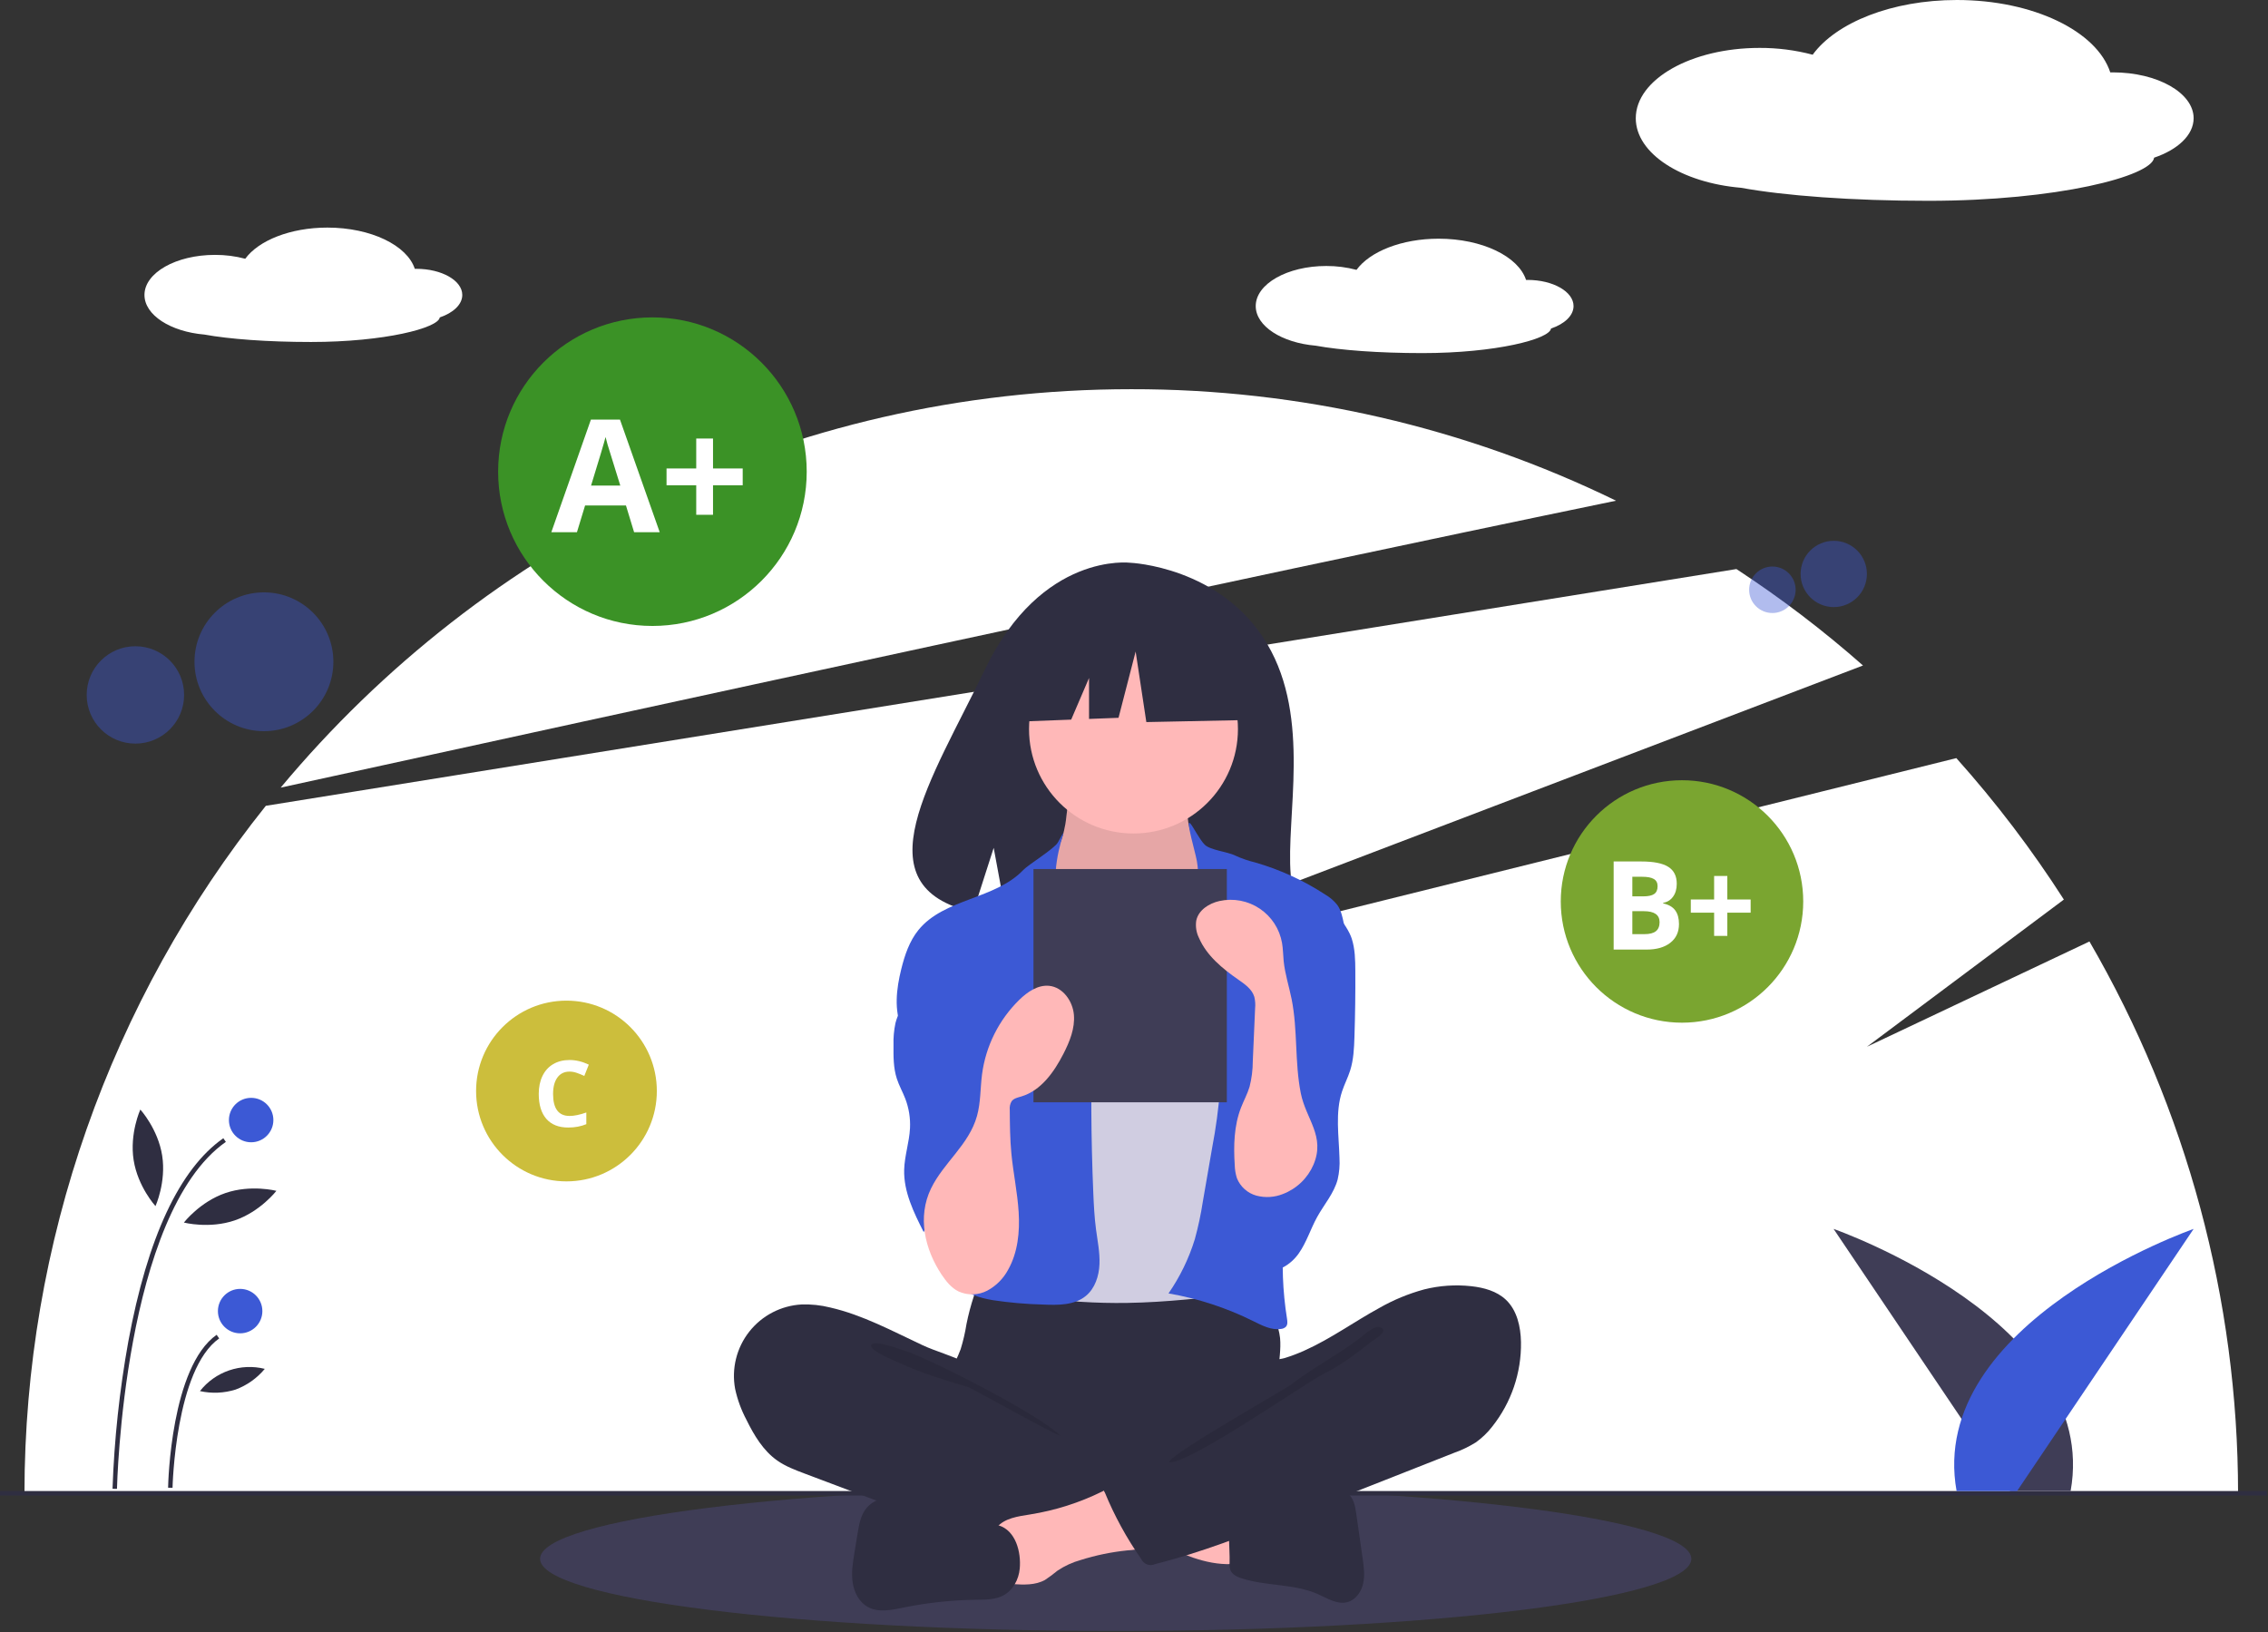 <svg xmlns="http://www.w3.org/2000/svg" width="578" height="416" viewBox="0 0 578 416" fill="none"><rect x="0" y="0" width="578" height="416" fill="#333333" stroke="none"/><g clip-path="url(#clip0)"><path d="M284.338 415.674C365.358 415.674 431.038 407.436 431.038 397.274C431.038 387.112 365.358 378.874 284.338 378.874C203.317 378.874 137.638 387.112 137.638 397.274C137.638 407.436 203.317 415.674 284.338 415.674Z" fill="#3F3D56"></path><path d="M532.496 239.945L475.784 266.774L525.977 229.259C517.819 216.531 508.655 204.477 498.572 193.212L252.619 254.318L474.784 169.607C464.631 160.653 453.85 152.439 442.522 145.027L67.748 205.367C27.956 255.105 6.265 316.887 6.234 380.572H570.371C570.348 331.182 557.283 282.672 532.496 239.945Z" fill="white"></path><path d="M411.85 127.608C373.372 108.849 331.113 99.129 288.303 99.189C201.172 99.189 123.273 138.681 71.532 200.73C160.133 181.325 314.395 147.734 411.85 127.608Z" fill="white"></path><path opacity="0.4" d="M467.333 154.721C472.001 154.721 475.784 150.939 475.784 146.274C475.784 141.609 472.001 137.827 467.333 137.827C462.666 137.827 458.882 141.609 458.882 146.274C458.882 150.939 462.666 154.721 467.333 154.721Z" fill="#3C59D5"></path><path opacity="0.4" d="M451.693 156.234C454.967 156.234 457.621 153.581 457.621 150.308C457.621 147.036 454.967 144.383 451.693 144.383C448.419 144.383 445.765 147.036 445.765 150.308C445.765 153.581 448.419 156.234 451.693 156.234Z" fill="#3C59D5"></path><path opacity="0.4" d="M67.262 186.35C77.037 186.35 84.962 178.429 84.962 168.659C84.962 158.888 77.037 150.967 67.262 150.967C57.487 150.967 49.563 158.888 49.563 168.659C49.563 178.429 57.487 186.35 67.262 186.35Z" fill="#3C59D5"></path><path opacity="0.4" d="M34.506 189.519C41.363 189.519 46.922 183.962 46.922 177.108C46.922 170.254 41.363 164.698 34.506 164.698C27.649 164.698 22.09 170.254 22.09 177.108C22.09 183.962 27.649 189.519 34.506 189.519Z" fill="#3C59D5"></path><path d="M577.738 380.006H0V381.139H577.738V380.006Z" fill="#2F2E41"></path><path d="M512.284 380.006L467.288 313.199C467.288 313.199 535.431 336.978 527.698 380.006H512.284Z" fill="#3F3D56"></path><path d="M514.05 380.006L559.047 313.199C559.047 313.199 490.903 336.978 498.637 380.006H514.05Z" fill="#3C59D5"></path><path d="M117.813 75.17C117.813 71.492 112.566 68.51 106.093 68.51C105.965 68.51 105.839 68.513 105.712 68.515C103.759 62.532 94.529 58.002 83.435 58.002C73.997 58.002 65.907 61.282 62.501 65.945C59.984 65.279 57.39 64.947 54.787 64.958C44.862 64.958 36.817 69.53 36.817 75.17C36.817 80.293 43.456 84.535 52.112 85.269C58.401 86.418 68.226 87.158 79.268 87.158C98.014 87.158 111.731 83.584 112.075 80.897C115.51 79.736 117.813 77.606 117.813 75.17Z" fill="white"></path><path d="M401.018 78.001C401.018 74.323 395.771 71.341 389.298 71.341C389.17 71.341 389.044 71.344 388.916 71.346C386.964 65.363 377.734 60.833 366.64 60.833C357.202 60.833 349.112 64.112 345.706 68.776C343.189 68.11 340.595 67.778 337.992 67.789C328.067 67.789 320.022 72.361 320.022 78.001C320.022 83.124 326.661 87.365 335.317 88.1C341.606 89.249 351.431 89.989 362.473 89.989C381.219 89.989 394.936 86.415 395.28 83.728C398.715 82.567 401.018 80.437 401.018 78.001Z" fill="white"></path><path d="M559.047 30.135C559.047 23.678 549.837 18.444 538.475 18.444C538.251 18.444 538.028 18.45 537.805 18.454C534.378 7.953 518.177 3.05176e-05 498.705 3.05176e-05C482.138 3.05176e-05 467.939 5.757 461.96 13.943C457.542 12.774 452.99 12.191 448.42 12.21C431 12.21 416.878 20.235 416.878 30.135C416.878 39.127 428.531 46.572 443.724 47.861C454.764 49.878 472.009 51.177 491.391 51.177C524.295 51.177 548.371 44.903 548.975 40.187C555.004 38.149 559.047 34.411 559.047 30.135Z" fill="white"></path><path d="M322.95 164.135C311.234 144.347 288.055 143.425 288.055 143.425C288.055 143.425 265.468 140.538 250.979 170.675C237.474 198.765 218.835 225.886 247.978 232.462L253.242 216.085L256.502 233.681C260.652 233.979 264.814 234.051 268.972 233.894C300.182 232.887 329.904 234.189 328.947 222.994C327.675 208.113 334.223 183.174 322.95 164.135Z" fill="#2F2E41"></path><path d="M246.314 337.425C245.97 339.601 245.471 341.751 244.82 343.856C244.087 345.916 242.955 347.822 242.284 349.904C240.148 356.54 243.11 363.939 247.841 369.062C251.943 373.486 257.239 376.629 263.089 378.112C267.357 379.185 271.795 379.34 276.193 379.489C288.373 379.902 300.865 380.271 312.406 376.359C316.052 375.092 319.574 373.493 322.927 371.581C323.985 371.077 324.918 370.343 325.657 369.432C326.537 368.18 326.65 366.555 326.642 365.025C326.616 359.864 325.569 354.729 325.818 349.574C325.955 346.719 326.49 343.866 326.227 341.019C325.863 337.786 324.508 334.745 322.348 332.311C320.188 329.878 317.328 328.171 314.16 327.425C310.886 326.722 307.491 327.105 304.158 327.425C295.506 328.256 286.817 328.644 278.126 328.588C269.245 328.532 260.42 327.177 251.583 327.035C248.97 326.993 249.023 327.799 248.191 330.327C247.425 332.653 246.798 335.024 246.314 337.425Z" fill="#2F2E41"></path><path d="M271.516 209.99C271.089 212.224 270.628 214.539 269.285 216.374C267.74 218.486 265.221 219.693 263.559 221.714C261.058 224.756 260.914 229.037 260.904 232.975C260.894 236.602 260.968 240.472 262.992 243.483C264.305 245.437 266.304 246.808 268.257 248.123C275.847 253.236 284.049 258.441 293.2 258.609C296.992 258.679 301.058 257.7 303.552 254.846C304.63 253.505 305.477 251.994 306.059 250.376C308.399 244.61 309.817 238.513 310.262 232.307C310.471 229.387 310.451 226.383 309.462 223.627C308.35 220.529 306.102 217.98 304.617 215.042C302.861 211.549 302.218 207.602 302.776 203.733C302.85 203.46 302.827 203.171 302.712 202.913C302.59 202.775 302.437 202.668 302.266 202.599C302.096 202.529 301.911 202.501 301.728 202.515L283.582 201.209C281.892 201.125 280.209 200.933 278.544 200.633C277.566 200.434 274.982 199.045 274.05 199.415C272.323 200.098 271.87 208.138 271.516 209.99Z" fill="#FFB8B8"></path><path opacity="0.1" d="M271.516 209.99C271.089 212.224 270.628 214.539 269.285 216.374C267.74 218.486 265.221 219.693 263.559 221.714C261.058 224.756 260.914 229.037 260.904 232.975C260.894 236.602 260.968 240.472 262.992 243.483C264.305 245.437 266.304 246.808 268.257 248.123C275.847 253.236 284.049 258.441 293.2 258.609C296.992 258.679 301.058 257.7 303.552 254.846C304.63 253.505 305.477 251.994 306.059 250.376C308.399 244.61 309.817 238.513 310.262 232.307C310.471 229.387 310.451 226.383 309.462 223.627C308.35 220.529 306.102 217.98 304.617 215.042C302.861 211.549 302.218 207.602 302.776 203.733C302.85 203.46 302.827 203.171 302.712 202.913C302.59 202.775 302.437 202.668 302.266 202.599C302.096 202.529 301.911 202.501 301.728 202.515L283.582 201.209C281.892 201.125 280.209 200.933 278.544 200.633C277.566 200.434 274.982 199.045 274.05 199.415C272.323 200.098 271.87 208.138 271.516 209.99Z" fill="black"></path><path d="M288.869 212.422C303.572 212.422 315.49 200.509 315.49 185.812C315.49 171.116 303.572 159.203 288.869 159.203C274.167 159.203 262.248 171.116 262.248 185.812C262.248 200.509 274.167 212.422 288.869 212.422Z" fill="#FFB8B8"></path><path d="M275.25 245.412C276.637 246.861 278.108 248.297 279.926 249.146C281.777 249.911 283.765 250.289 285.767 250.258C290.566 250.393 295.768 249.514 299.107 246.066C303.41 241.62 303.268 234.451 306.641 229.265C306.913 228.795 307.284 228.389 307.728 228.077C308.294 227.769 308.933 227.622 309.576 227.652C313.836 227.612 317.547 230.374 320.896 233.005C322.396 234.184 323.934 235.406 324.88 237.062C325.543 238.354 325.996 239.742 326.224 241.175C327.886 249.284 328.424 257.576 328.958 265.836C329.253 270.399 329.549 274.966 329.527 279.538C329.454 294.601 325.952 309.412 322.469 324.067C322.02 325.955 321.406 328.066 319.688 328.971C318.922 329.315 318.099 329.516 317.261 329.563C307.285 330.734 297.288 331.906 287.244 332.061C283.324 332.121 279.406 332.027 275.49 331.777C274.816 331.768 274.148 331.651 273.51 331.432C272.645 331.016 271.902 330.385 271.352 329.599C265.919 322.756 265.598 313.296 265.633 304.56C265.718 283.201 266.481 261.86 267.923 240.535C268.042 238.775 268.068 236.637 266.8 235.253C269.084 238.909 272.262 242.29 275.25 245.412Z" fill="#D0CDE1"></path><path d="M269.611 214.687C268.712 216.314 262.083 220.353 260.803 221.702C253.653 229.235 240.603 228.953 234.064 237.021C231.763 239.86 230.567 243.427 229.688 246.974C228.445 251.989 227.781 257.459 229.864 262.189C231.868 266.739 236.087 269.885 238.952 273.95C242.097 278.413 243.511 283.832 244.867 289.121C245.867 293.026 246.876 297.028 246.486 301.04C246.043 305.601 243.835 309.778 242.531 314.172C241.227 318.566 241.002 323.799 244.017 327.252C246.232 329.789 249.706 330.795 253.027 331.36C257.28 331.999 261.568 332.372 265.868 332.478C269.664 332.645 273.848 332.678 276.766 330.246C279.069 328.326 280.07 325.212 280.199 322.218C280.329 319.224 279.705 316.256 279.315 313.285C278.91 310.205 278.755 307.098 278.625 303.994C278.041 290.067 277.961 276.131 278.386 262.187C278.474 259.285 278.581 256.348 277.962 253.511C277.148 249.781 275.131 246.447 273.449 243.02C270.108 236.217 268.528 229.608 269.045 222.047C269.554 214.584 272.811 208.898 269.611 214.687Z" fill="#3C59D5"></path><path d="M306.994 215.253C308.364 216.66 313.017 217.124 314.759 218.03C316.398 218.786 318.108 219.378 319.864 219.796C326.219 221.629 332.263 224.402 337.796 228.023C338.946 228.695 339.963 229.573 340.795 230.612C341.77 231.967 342.124 233.659 342.454 235.295C343.307 239.518 344.164 243.793 343.973 248.097C343.769 252.667 342.392 257.092 341.026 261.457L335.922 277.768C332.112 289.943 328.278 302.237 327.206 314.949C326.613 321.994 326.877 329.085 327.992 336.066C328.104 336.768 328.198 337.573 327.734 338.112C327.398 338.444 326.955 338.647 326.484 338.687C324.021 339.072 321.637 337.816 319.405 336.705C312.583 333.312 305.302 330.93 297.793 329.637C300.728 325.398 302.992 320.733 304.506 315.805C305.366 312.677 306.043 309.501 306.534 306.293L308.908 292.566C309.874 287.549 310.554 282.481 310.945 277.387C311.124 275.475 311.013 273.547 310.614 271.669C310.067 269.881 309.341 268.154 308.446 266.512C304.533 258.376 302.697 249.091 304.236 240.196C304.91 236.303 306.22 232.405 305.674 228.492C305.149 224.73 305.694 221.807 304.729 218.084C300.764 202.797 304.418 212.606 306.994 215.253Z" fill="#3C59D5"></path><path d="M233.996 249.885C232.212 253.585 229.23 256.738 228.214 260.718C227.819 262.578 227.65 264.479 227.71 266.38C227.686 269.245 227.671 272.167 228.551 274.893C229.117 276.649 230.039 278.267 230.703 279.988C231.629 282.392 232.041 284.963 231.914 287.536C231.734 291.1 230.523 294.56 230.428 298.128C230.279 303.738 232.875 309.012 235.409 314.021C236.046 312.442 237.021 311.023 238.265 309.86C239.509 308.698 240.992 307.821 242.61 307.292C244.228 306.762 245.943 306.592 247.634 306.794C249.324 306.996 250.951 307.565 252.398 308.461C253.067 307.844 253.138 306.831 253.164 305.922C253.351 299.413 253.532 292.904 253.706 286.395C253.98 276.328 254.241 266.127 251.925 256.326C250.879 251.901 249.251 247.493 246.267 244.061C244.696 242.254 239.363 237.494 236.784 239.518C235.624 240.429 235.895 242.907 235.711 244.162C235.434 246.146 234.855 248.076 233.996 249.885Z" fill="#3C59D5"></path><path d="M344.494 239.222C345.338 241.848 345.388 244.654 345.405 247.413C345.439 253.039 345.365 258.665 345.181 264.29C345.087 267.17 344.958 270.09 344.084 272.835C343.508 274.646 342.619 276.344 342.024 278.149C340.241 283.557 341.216 289.423 341.368 295.116C341.476 296.959 341.319 298.807 340.901 300.605C339.96 304.134 337.432 306.985 335.667 310.183C333.99 313.22 332.979 316.624 330.977 319.457C328.975 322.29 325.509 324.535 322.15 323.665C319.605 323.006 317.796 320.755 316.545 318.443C313.815 313.361 312.882 307.506 313.895 301.827C315.151 294.918 319.212 288.789 320.676 281.921C322.687 272.489 319.631 262.757 319.722 253.114C319.68 251.602 319.885 250.094 320.329 248.649C321.097 246.446 322.746 244.687 324.27 242.92C326.175 240.713 327.944 238.392 329.568 235.971C330.659 234.345 332.141 230.162 334.075 229.814C338.393 229.038 343.423 235.887 344.494 239.222Z" fill="#3C59D5"></path><path d="M211.588 333.23C209.2 332.631 206.74 332.369 204.279 332.454C201.693 332.597 199.168 333.288 196.87 334.482C194.573 335.676 192.556 337.345 190.954 339.379C189.352 341.412 188.201 343.763 187.578 346.276C186.956 348.788 186.875 351.404 187.342 353.95C187.938 356.708 188.913 359.37 190.238 361.861C192.177 365.793 194.502 369.717 198.09 372.236C200.19 373.71 202.619 374.629 205.02 375.533L223.92 382.65C226.701 383.697 229.482 384.745 232.29 385.715C246.397 390.589 261.104 393.512 276.004 394.402C280.542 394.672 285.149 394.747 289.576 393.715C290.627 393.469 291.748 393.104 292.356 392.213C292.716 391.586 292.929 390.885 292.977 390.163L294.14 382.025C294.304 380.879 294.461 379.673 294.041 378.594C293.508 377.226 292.173 376.366 290.9 375.635C278.474 368.501 263.966 364.566 253.507 354.775C251.045 352.47 248.984 348.817 245.993 347.251C242.6 345.475 238.605 344.462 235.099 342.826C227.433 339.249 219.896 335.139 211.588 333.23Z" fill="#2F2E41"></path><path opacity="0.1" d="M230.458 344.202C237.138 346.295 265.343 360.791 270.177 365.852C269.529 366.086 247.543 353.769 246.883 353.572C240.887 351.773 234.856 349.962 229.161 347.329C228.016 346.799 221.718 344.31 222.004 342.865C222.325 341.235 229.272 343.831 230.458 344.202Z" fill="black"></path><path d="M313.801 398.623C314.18 398.651 314.556 398.54 314.86 398.311C314.993 398.14 315.091 397.945 315.148 397.735C315.204 397.526 315.219 397.308 315.191 397.093C315.18 393.397 315.17 389.702 315.16 386.006C311.97 384.487 308.402 384 304.9 383.532L288.56 381.349C288.935 381.399 286.005 388.384 286.454 389.316C287.246 390.959 293.298 392.416 295.006 393.192C300.944 395.89 307.113 398.855 313.801 398.623Z" fill="#FFB8B8"></path><path d="M262.534 385.967C259.449 386.459 256.005 386.893 254.007 389.293C251.473 392.338 252.552 396.876 253.761 400.647C253.94 401.41 254.301 402.118 254.812 402.713C255.637 403.526 256.901 403.645 258.057 403.719C260.871 403.897 263.865 404.036 266.323 402.657C267.437 401.921 268.509 401.125 269.534 400.271C271.347 399.065 273.34 398.155 275.438 397.573C279.296 396.36 283.266 395.542 287.289 395.132C288.874 395.06 290.444 394.783 291.958 394.309C293.441 393.751 294.815 392.643 295.246 391.118C295.815 389.104 294.644 387.049 293.52 385.282C292.12 383.081 290.637 380.763 288.55 379.143C285.506 376.779 284 378.594 280.933 380.106C275.128 382.97 268.926 384.946 262.534 385.967Z" fill="#FFB8B8"></path><path d="M254.471 388.745L234.882 382.958C232.499 382.254 230.076 381.544 227.592 381.546C225.107 381.547 222.508 382.362 220.897 384.252C219.378 386.034 218.943 388.47 218.564 390.78L217.754 395.722C217.343 398.234 216.93 400.794 217.301 403.312C217.671 405.83 218.957 408.345 221.192 409.564C223.903 411.043 227.226 410.321 230.251 409.702C236.362 408.454 242.578 407.787 248.815 407.712C251.16 407.684 253.619 407.714 255.691 406.616C258.154 405.311 259.628 402.553 259.881 399.778C260.267 395.556 258.859 390.041 254.471 388.745Z" fill="#2F2E41"></path><path d="M321.501 383.702C324.041 383.257 326.282 381.814 328.715 380.963C332.141 379.764 335.852 379.764 339.481 379.777C340.813 379.782 342.232 379.812 343.341 380.55C344.939 381.614 345.349 383.742 345.621 385.643L347.261 397.107C347.569 399.264 347.876 401.478 347.395 403.602C346.914 405.727 345.465 407.775 343.356 408.323C340.794 408.989 338.283 407.353 335.864 406.279C329.819 403.593 322.792 404.279 316.489 402.272C315.319 401.9 314.066 401.33 313.589 400.199C313.373 399.563 313.296 398.887 313.363 398.218C313.471 394.533 312.694 389.501 313.804 385.979C314.802 382.812 318.666 383.702 321.501 383.702Z" fill="#2F2E41"></path><path d="M362.957 328.616C366.872 327.635 370.929 327.358 374.941 327.798C378.144 328.15 381.445 329.042 383.784 331.258C386.631 333.956 387.546 338.128 387.622 342.048C387.747 349.857 385.156 357.467 380.292 363.578C379.104 365.123 377.691 366.483 376.101 367.61C374.385 368.683 372.557 369.564 370.648 370.237L328.322 386.924C317.186 391.315 306.012 395.717 294.397 398.612C294.08 398.765 293.735 398.853 293.383 398.871C293.03 398.889 292.678 398.836 292.347 398.716C292.015 398.596 291.711 398.411 291.452 398.171C291.194 397.932 290.985 397.643 290.84 397.322C287.131 392.027 284.02 386.339 281.563 380.36C281.447 380.218 281.366 380.05 281.328 379.87C281.291 379.691 281.297 379.504 281.347 379.328C281.396 379.151 281.488 378.989 281.613 378.855C281.739 378.721 281.895 378.619 282.068 378.558L312.006 361.364C314.151 360.132 316.319 358.883 318.1 357.167C319.394 355.914 320.453 354.44 321.228 352.814C321.849 351.518 321.907 348.461 322.699 347.503C323.475 346.566 326.13 346.491 327.356 346.122C329.086 345.593 330.779 344.953 332.426 344.206C339.123 341.212 345.087 336.861 351.507 333.354C355.107 331.296 358.955 329.704 362.957 328.616Z" fill="#2F2E41"></path><path opacity="0.1" d="M345.985 341.456C340.842 345.318 334.182 348.867 329.084 352.83C327.344 354.183 298.342 370.482 297.932 372.646C302.687 373.447 332.983 352.263 337.317 350.149C341.652 348.035 345.494 345.054 349.302 342.095C350.272 341.341 354.384 339.074 351.599 338.231C350.029 337.757 347.144 340.684 345.985 341.456Z" fill="black"></path><path d="M317.77 162.227L294.87 150.238L263.247 155.142L256.704 184.027L272.991 183.401L277.541 172.789V183.226L285.056 182.937L289.418 166.043L292.144 184.027L318.86 183.482L317.77 162.227Z" fill="#2F2E41"></path><path d="M312.658 221.481H263.381V280.928H312.658V221.481Z" fill="#3F3D56"></path><path d="M239.987 324.875C241.119 326.563 242.444 328.215 244.262 329.125C245.42 329.654 246.685 329.912 247.958 329.878C249.232 329.843 250.481 329.519 251.61 328.929C253.864 327.72 255.709 325.871 256.912 323.614C259.401 319.221 259.917 313.965 259.606 308.926C259.295 303.887 258.219 298.926 257.743 293.9C257.396 290.246 257.368 286.571 257.34 282.902C257.254 282.13 257.416 281.351 257.803 280.677C258.354 279.925 259.363 279.717 260.258 279.452C265.281 277.96 268.615 273.254 271.005 268.593C272.601 265.481 273.989 262.079 273.681 258.595C273.373 255.112 270.868 251.602 267.387 251.247C264.518 250.954 261.868 252.776 259.798 254.784C254.576 259.881 251.22 266.585 250.27 273.818C249.815 277.36 249.945 280.999 248.981 284.438C246.923 291.78 240.484 296.282 237.275 302.888C233.739 310.169 235.691 318.433 239.987 324.875Z" fill="#FFB8B8"></path><path d="M334.744 296.824C334.011 298.527 332.945 300.065 331.608 301.35C330.271 302.634 328.69 303.637 326.959 304.301C324.807 305.165 322.433 305.31 320.191 304.715C319.079 304.407 318.054 303.847 317.194 303.078C316.334 302.309 315.663 301.353 315.233 300.283C314.89 299.205 314.702 298.084 314.675 296.953C314.353 292.002 314.477 286.899 316.277 282.275C316.971 280.491 317.906 278.8 318.454 276.966C318.992 274.848 319.268 272.672 319.274 270.487L319.865 256.977C319.963 255.996 319.895 255.006 319.665 254.047C319.075 252.093 317.247 250.822 315.57 249.657C311.52 246.841 307.517 243.556 305.555 239.032C304.88 237.67 304.639 236.134 304.863 234.631C305.416 231.948 308.125 230.211 310.802 229.626C312.553 229.243 314.364 229.219 316.126 229.554C317.887 229.89 319.562 230.578 321.05 231.578C322.538 232.578 323.808 233.868 324.784 235.372C325.76 236.875 326.421 238.561 326.728 240.327C326.993 241.851 326.989 243.409 327.144 244.948C327.473 248.214 328.51 251.363 329.159 254.58C330.758 262.506 329.929 270.7 331.51 278.624C332.832 285.25 337.815 289.574 334.744 296.824Z" fill="#FFB8B8"></path><path d="M29.811 379.451L28.678 379.429C29.116 366.839 30.46 354.297 32.699 341.9C37.598 315.358 45.743 297.926 56.909 290.089L57.56 291.016C31.476 309.322 29.824 378.752 29.811 379.451Z" fill="#2F2E41"></path><path d="M43.971 379.18L42.838 379.158C42.862 377.904 43.57 348.351 55.21 340.182L55.861 341.109C44.691 348.948 43.976 378.879 43.971 379.18Z" fill="#2F2E41"></path><path d="M64.004 291.119C67.132 291.119 69.668 288.584 69.668 285.457C69.668 282.33 67.132 279.795 64.004 279.795C60.876 279.795 58.34 282.33 58.34 285.457C58.34 288.584 60.876 291.119 64.004 291.119Z" fill="#3C59D5"></path><path d="M61.199 339.809C64.328 339.809 66.864 337.274 66.864 334.147C66.864 331.02 64.328 328.485 61.199 328.485C58.071 328.485 55.535 331.02 55.535 334.147C55.535 337.274 58.071 339.809 61.199 339.809Z" fill="#3C59D5"></path><path d="M41.331 294.513C42.395 301.309 39.621 307.388 39.621 307.388C39.621 307.388 35.12 302.447 34.056 295.651C32.992 288.855 35.766 282.776 35.766 282.776C35.766 282.776 40.266 287.716 41.331 294.513Z" fill="#2F2E41"></path><path d="M59.845 311.018C53.335 313.25 46.864 311.579 46.864 311.579C46.864 311.579 50.946 306.288 57.456 304.056C63.966 301.824 70.437 303.496 70.437 303.496C70.437 303.496 66.355 308.786 59.845 311.018Z" fill="#2F2E41"></path><path d="M60.054 354.138C57.108 355.063 53.97 355.198 50.955 354.531C52.87 352.094 55.448 350.263 58.38 349.258C61.311 348.253 64.471 348.117 67.479 348.866C65.508 351.243 62.948 353.061 60.054 354.138Z" fill="#2F2E41"></path></g><circle cx="144.363" cy="278.053" r="23.031" fill="#CCBE3C"></circle><path d="M145.154 273.107C143.818 273.107 142.784 273.611 142.051 274.618C141.318 275.618 140.952 277.015 140.952 278.809C140.952 282.542 142.353 284.408 145.154 284.408C146.329 284.408 147.753 284.114 149.425 283.526V286.503C148.051 287.076 146.516 287.362 144.822 287.362C142.387 287.362 140.524 286.625 139.234 285.152C137.944 283.671 137.299 281.549 137.299 278.786C137.299 277.046 137.616 275.523 138.25 274.217C138.883 272.905 139.792 271.901 140.975 271.206C142.166 270.504 143.559 270.153 145.154 270.153C146.78 270.153 148.413 270.546 150.055 271.332L148.91 274.217C148.284 273.92 147.654 273.66 147.02 273.439C146.387 273.217 145.765 273.107 145.154 273.107Z" fill="white"></path><circle cx="166.27" cy="120.209" r="39.321" fill="#3B9226"></circle><path d="M161.599 135.634L159.527 128.831H149.107L147.035 135.634H140.506L150.593 106.937H158.002L168.128 135.634H161.599ZM158.08 123.749C156.164 117.584 155.082 114.098 154.835 113.29C154.6 112.482 154.431 111.844 154.327 111.374C153.897 113.043 152.665 117.167 150.632 123.749H158.08ZM177.433 123.67H169.868V119.389H177.433V111.765H181.714V119.389H189.279V123.67H181.714V131.197H177.433V123.67Z" fill="white"></path><circle cx="428.657" cy="229.744" r="30.895" fill="#7AA530"></circle><path d="M411.24 219.552H418.228C421.413 219.552 423.722 220.007 425.156 220.919C426.599 221.82 427.321 223.258 427.321 225.235C427.321 226.576 427.004 227.677 426.369 228.537C425.744 229.397 424.91 229.914 423.865 230.088V230.242C425.289 230.559 426.313 231.153 426.937 232.024C427.572 232.894 427.89 234.051 427.89 235.495C427.89 237.543 427.147 239.14 425.662 240.287C424.188 241.434 422.181 242.007 419.641 242.007H411.24V219.552ZM416.001 228.445H418.766C420.056 228.445 420.988 228.245 421.561 227.846C422.145 227.447 422.437 226.786 422.437 225.864C422.437 225.004 422.119 224.39 421.485 224.021C420.86 223.642 419.867 223.453 418.505 223.453H416.001V228.445ZM416.001 232.223V238.075H419.104C420.415 238.075 421.382 237.824 422.007 237.323C422.631 236.821 422.944 236.053 422.944 235.019C422.944 233.155 421.613 232.223 418.95 232.223H416.001ZM436.844 232.607H430.9V229.244H436.844V223.253H440.208V229.244H446.152V232.607H440.208V238.521H436.844V232.607Z" fill="white"></path><defs><clipPath id="clip0"><rect width="577.738" height="415.674" fill="white"></rect></clipPath></defs></svg>
